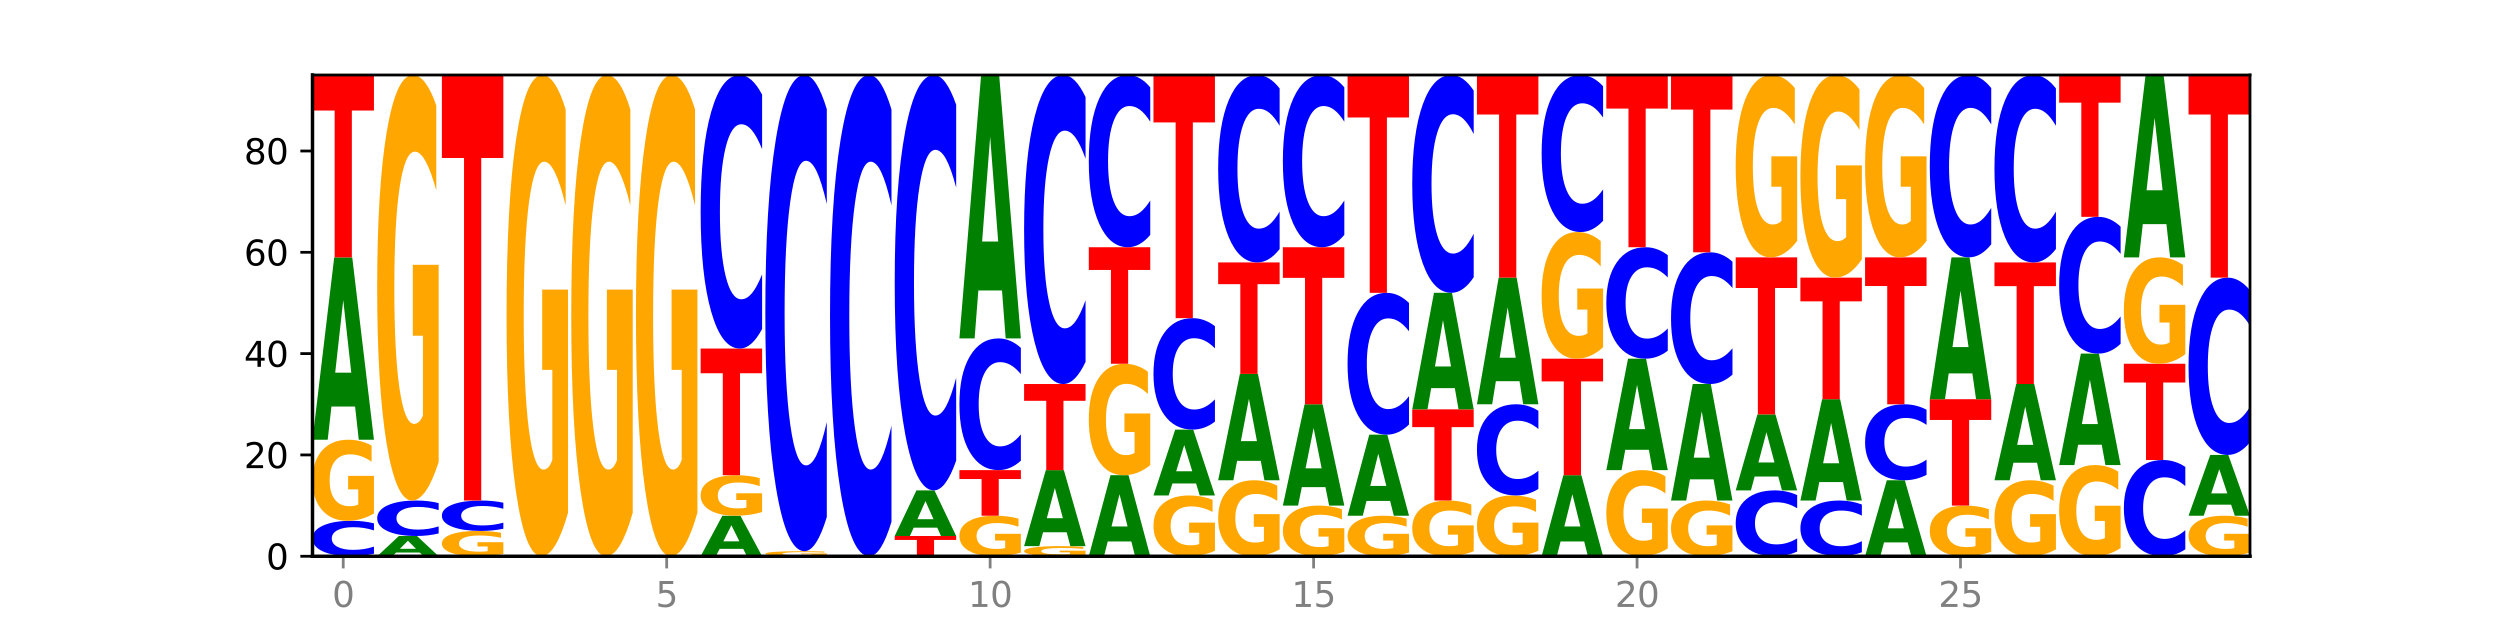 <?xml version="1.0" encoding="utf-8" standalone="no"?>
<!DOCTYPE svg PUBLIC "-//W3C//DTD SVG 1.1//EN"
  "http://www.w3.org/Graphics/SVG/1.1/DTD/svg11.dtd">
<svg xmlns:xlink="http://www.w3.org/1999/xlink" width="720pt" height="180pt" viewBox="0 0 720 180" xmlns="http://www.w3.org/2000/svg" version="1.1">
 <defs>
  <style type="text/css">*{stroke-linejoin: round; stroke-linecap: butt}</style>
 </defs>
 <g id="figure_1">
  <g id="patch_1">
   <path d="M 0 180 
L 720 180 
L 720 0 
L 0 0 
z
" style="fill: #ffffff"/>
  </g>
  <g id="axes_1">
   <g id="patch_2">
    <path d="M 90 160.2 
L 648 160.2 
L 648 21.6 
L 90 21.6 
z
" style="fill: #ffffff"/>
   </g>
   <g id="line2d_1">
    <path d="M 90 160.2 
L 648 160.2 
" clip-path="url(#p669e06a4b8)" style="fill: none; stroke: #000000; stroke-width: 0.5; stroke-linecap: square"/>
   </g>
   <g id="patch_3">
    <path d="M 107.699 159.468 
Q 106.219 159.831 104.618 160.014 
Q 103.017 160.2 101.273 160.2 
Q 96.074 160.2 93.037 158.825 
Q 90 157.449 90 155.097 
Q 90 152.736 93.037 151.363 
Q 96.074 149.987 101.273 149.987 
Q 103.017 149.987 104.618 150.173 
Q 106.219 150.357 107.699 150.719 
L 107.699 152.755 
Q 106.206 152.274 104.756 152.051 
Q 103.307 151.827 101.706 151.827 
Q 98.834 151.827 97.189 152.698 
Q 95.548 153.567 95.548 155.097 
Q 95.548 156.62 97.189 157.491 
Q 98.834 158.36 101.706 158.36 
Q 103.307 158.36 104.756 158.137 
Q 106.206 157.911 107.699 157.43 
L 107.699 159.468 
z
" clip-path="url(#p669e06a4b8)" style="fill: #0000ff"/>
   </g>
   <g id="patch_4">
    <path d="M 107.699 147.875 
Q 105.914 148.931 103.995 149.462 
Q 102.075 149.987 100.028 149.987 
Q 95.403 149.987 92.701 146.843 
Q 90 143.7 90 138.323 
Q 90 132.884 92.749 129.764 
Q 95.502 126.644 100.29 126.644 
Q 102.134 126.644 103.824 127.069 
Q 105.518 127.488 107.017 128.317 
L 107.017 132.971 
Q 105.47 131.905 103.939 131.379 
Q 102.408 130.849 100.869 130.849 
Q 98.021 130.849 96.478 132.787 
Q 94.935 134.721 94.935 138.323 
Q 94.935 141.891 96.422 143.839 
Q 97.91 145.783 100.647 145.783 
Q 101.392 145.783 102.031 145.672 
Q 102.67 145.556 103.177 145.315 
L 103.177 140.946 
L 100.262 140.946 
L 100.262 137.055 
L 107.699 137.055 
L 107.699 147.875 
z
" clip-path="url(#p669e06a4b8)" style="fill: #ffa600"/>
   </g>
   <g id="patch_5">
    <path d="M 102.26 117.076 
L 95.454 117.076 
L 94.379 126.644 
L 90 126.644 
L 96.253 74.122 
L 101.446 74.122 
L 107.699 126.644 
L 103.324 126.644 
L 102.26 117.076 
z
M 96.539 107.328 
L 101.164 107.328 
L 98.855 86.437 
L 96.539 107.328 
z
" clip-path="url(#p669e06a4b8)" style="fill: #008000"/>
   </g>
   <g id="patch_6">
    <path d="M 90 21.6 
L 107.699 21.6 
L 107.699 31.843 
L 101.332 31.843 
L 101.332 74.122 
L 96.38 74.122 
L 96.38 31.843 
L 90 31.843 
L 90 21.6 
z
" clip-path="url(#p669e06a4b8)" style="fill: #ff0000"/>
   </g>
   <g id="patch_7">
    <path d="M 120.892 159.137 
L 114.085 159.137 
L 113.01 160.2 
L 108.631 160.2 
L 114.884 154.364 
L 120.077 154.364 
L 126.331 160.2 
L 121.955 160.2 
L 120.892 159.137 
z
M 115.17 158.054 
L 119.795 158.054 
L 117.486 155.732 
L 115.17 158.054 
z
" clip-path="url(#p669e06a4b8)" style="fill: #008000"/>
   </g>
   <g id="patch_8">
    <path d="M 126.331 153.632 
Q 124.85 153.995 123.249 154.179 
Q 121.648 154.364 119.905 154.364 
Q 114.705 154.364 111.668 152.989 
Q 108.631 151.613 108.631 149.261 
Q 108.631 146.9 111.668 145.527 
Q 114.705 144.152 119.905 144.152 
Q 121.648 144.152 123.249 144.337 
Q 124.85 144.521 126.331 144.884 
L 126.331 146.919 
Q 124.837 146.438 123.387 146.215 
Q 121.938 145.991 120.337 145.991 
Q 117.465 145.991 115.82 146.862 
Q 114.179 147.732 114.179 149.261 
Q 114.179 150.784 115.82 151.655 
Q 117.465 152.525 120.337 152.525 
Q 121.938 152.525 123.387 152.301 
Q 124.837 152.075 126.331 151.594 
L 126.331 153.632 
z
" clip-path="url(#p669e06a4b8)" style="fill: #0000ff"/>
   </g>
   <g id="patch_9">
    <path d="M 126.331 133.063 
Q 124.546 138.608 122.626 141.392 
Q 120.706 144.152 118.659 144.152 
Q 114.034 144.152 111.332 127.646 
Q 108.631 111.14 108.631 82.914 
Q 108.631 54.358 111.38 37.979 
Q 114.133 21.6 118.921 21.6 
Q 120.765 21.6 122.455 23.828 
Q 124.149 26.03 125.648 30.384 
L 125.648 54.814 
Q 124.101 49.219 122.57 46.46 
Q 121.039 43.675 119.5 43.675 
Q 116.652 43.675 115.109 53.852 
Q 113.566 64.003 113.566 82.914 
Q 113.566 101.647 115.053 111.875 
Q 116.541 122.077 119.278 122.077 
Q 120.023 122.077 120.662 121.494 
Q 121.301 120.887 121.808 119.621 
L 121.808 96.685 
L 118.893 96.685 
L 118.893 76.256 
L 126.331 76.256 
L 126.331 133.063 
z
" clip-path="url(#p669e06a4b8)" style="fill: #ffa600"/>
   </g>
   <g id="patch_10">
    <path d="M 144.962 159.54 
Q 143.177 159.87 141.257 160.036 
Q 139.337 160.2 137.29 160.2 
Q 132.665 160.2 129.963 159.218 
Q 127.262 158.235 127.262 156.555 
Q 127.262 154.855 130.011 153.88 
Q 132.764 152.905 137.552 152.905 
Q 139.396 152.905 141.086 153.038 
Q 142.78 153.169 144.279 153.428 
L 144.279 154.882 
Q 142.732 154.549 141.201 154.385 
Q 139.67 154.219 138.131 154.219 
Q 135.283 154.219 133.74 154.825 
Q 132.197 155.429 132.197 156.555 
Q 132.197 157.67 133.684 158.279 
Q 135.172 158.886 137.909 158.886 
Q 138.655 158.886 139.293 158.851 
Q 139.932 158.815 140.44 158.74 
L 140.44 157.375 
L 137.524 157.375 
L 137.524 156.159 
L 144.962 156.159 
L 144.962 159.54 
z
" clip-path="url(#p669e06a4b8)" style="fill: #ffa600"/>
   </g>
   <g id="patch_11">
    <path d="M 144.962 152.278 
Q 143.481 152.589 141.88 152.746 
Q 140.279 152.905 138.536 152.905 
Q 133.336 152.905 130.299 151.726 
Q 127.262 150.547 127.262 148.531 
Q 127.262 146.508 130.299 145.331 
Q 133.336 144.152 138.536 144.152 
Q 140.279 144.152 141.88 144.311 
Q 143.481 144.468 144.962 144.779 
L 144.962 146.524 
Q 143.468 146.112 142.018 145.92 
Q 140.569 145.728 138.968 145.728 
Q 136.096 145.728 134.451 146.475 
Q 132.81 147.22 132.81 148.531 
Q 132.81 149.837 134.451 150.583 
Q 136.096 151.328 138.968 151.328 
Q 140.569 151.328 142.018 151.137 
Q 143.468 150.943 144.962 150.531 
L 144.962 152.278 
z
" clip-path="url(#p669e06a4b8)" style="fill: #0000ff"/>
   </g>
   <g id="patch_12">
    <path d="M 127.262 21.6 
L 144.962 21.6 
L 144.962 45.501 
L 138.594 45.501 
L 138.594 144.152 
L 133.642 144.152 
L 133.642 45.501 
L 127.262 45.501 
L 127.262 21.6 
z
" clip-path="url(#p669e06a4b8)" style="fill: #ff0000"/>
   </g>
   <g id="patch_13">
    <path d="M 163.593 147.66 
Q 161.808 153.93 159.888 157.079 
Q 157.968 160.2 155.921 160.2 
Q 151.296 160.2 148.594 141.533 
Q 145.893 122.866 145.893 90.943 
Q 145.893 58.648 148.642 40.124 
Q 151.395 21.6 156.183 21.6 
Q 158.027 21.6 159.717 24.119 
Q 161.411 26.61 162.91 31.535 
L 162.91 59.163 
Q 161.363 52.836 159.832 49.715 
Q 158.301 46.566 156.762 46.566 
Q 153.914 46.566 152.371 58.075 
Q 150.828 69.556 150.828 90.943 
Q 150.828 112.129 152.315 123.696 
Q 153.803 135.234 156.54 135.234 
Q 157.286 135.234 157.924 134.576 
Q 158.563 133.889 159.071 132.457 
L 159.071 106.518 
L 156.155 106.518 
L 156.155 83.413 
L 163.593 83.413 
L 163.593 147.66 
z
" clip-path="url(#p669e06a4b8)" style="fill: #ffa600"/>
   </g>
   <g id="patch_14">
    <path d="M 182.224 147.66 
Q 180.439 153.93 178.519 157.079 
Q 176.599 160.2 174.552 160.2 
Q 169.927 160.2 167.226 141.533 
Q 164.524 122.866 164.524 90.943 
Q 164.524 58.648 167.273 40.124 
Q 170.026 21.6 174.814 21.6 
Q 176.658 21.6 178.348 24.119 
Q 180.042 26.61 181.541 31.535 
L 181.541 59.163 
Q 179.994 52.836 178.463 49.715 
Q 176.932 46.566 175.393 46.566 
Q 172.545 46.566 171.002 58.075 
Q 169.459 69.556 169.459 90.943 
Q 169.459 112.129 170.946 123.696 
Q 172.434 135.234 175.171 135.234 
Q 175.917 135.234 176.555 134.576 
Q 177.194 133.889 177.702 132.457 
L 177.702 106.518 
L 174.786 106.518 
L 174.786 83.413 
L 182.224 83.413 
L 182.224 147.66 
z
" clip-path="url(#p669e06a4b8)" style="fill: #ffa600"/>
   </g>
   <g id="patch_15">
    <path d="M 200.855 147.66 
Q 199.07 153.93 197.15 157.079 
Q 195.23 160.2 193.183 160.2 
Q 188.558 160.2 185.857 141.533 
Q 183.155 122.866 183.155 90.943 
Q 183.155 58.648 185.904 40.124 
Q 188.657 21.6 193.445 21.6 
Q 195.289 21.6 196.979 24.119 
Q 198.673 26.61 200.172 31.535 
L 200.172 59.163 
Q 198.625 52.836 197.094 49.715 
Q 195.563 46.566 194.024 46.566 
Q 191.176 46.566 189.633 58.075 
Q 188.09 69.556 188.09 90.943 
Q 188.09 112.129 189.577 123.696 
Q 191.065 135.234 193.802 135.234 
Q 194.548 135.234 195.186 134.576 
Q 195.825 133.889 196.333 132.457 
L 196.333 106.518 
L 193.417 106.518 
L 193.417 83.413 
L 200.855 83.413 
L 200.855 147.66 
z
" clip-path="url(#p669e06a4b8)" style="fill: #ffa600"/>
   </g>
   <g id="patch_16">
    <path d="M 214.047 158.074 
L 207.24 158.074 
L 206.165 160.2 
L 201.786 160.2 
L 208.04 148.528 
L 213.233 148.528 
L 219.486 160.2 
L 215.111 160.2 
L 214.047 158.074 
z
M 208.325 155.908 
L 212.95 155.908 
L 210.641 151.265 
L 208.325 155.908 
z
" clip-path="url(#p669e06a4b8)" style="fill: #008000"/>
   </g>
   <g id="patch_17">
    <path d="M 219.486 147.472 
Q 217.701 148 215.781 148.266 
Q 213.861 148.528 211.814 148.528 
Q 207.189 148.528 204.488 146.956 
Q 201.786 145.384 201.786 142.696 
Q 201.786 139.977 204.535 138.417 
Q 207.288 136.857 212.076 136.857 
Q 213.921 136.857 215.61 137.069 
Q 217.304 137.279 218.804 137.693 
L 218.804 140.02 
Q 217.257 139.487 215.725 139.224 
Q 214.194 138.959 212.655 138.959 
Q 209.807 138.959 208.264 139.928 
Q 206.721 140.895 206.721 142.696 
Q 206.721 144.48 208.208 145.454 
Q 209.696 146.426 212.433 146.426 
Q 213.179 146.426 213.817 146.371 
Q 214.456 146.313 214.964 146.192 
L 214.964 144.008 
L 212.048 144.008 
L 212.048 142.062 
L 219.486 142.062 
L 219.486 147.472 
z
" clip-path="url(#p669e06a4b8)" style="fill: #ffa600"/>
   </g>
   <g id="patch_18">
    <path d="M 201.786 100.383 
L 219.486 100.383 
L 219.486 107.497 
L 213.118 107.497 
L 213.118 136.857 
L 208.166 136.857 
L 208.166 107.497 
L 201.786 107.497 
L 201.786 100.383 
z
" clip-path="url(#p669e06a4b8)" style="fill: #ff0000"/>
   </g>
   <g id="patch_19">
    <path d="M 219.486 94.736 
Q 218.005 97.535 216.404 98.951 
Q 214.803 100.383 213.06 100.383 
Q 207.86 100.383 204.823 89.772 
Q 201.786 79.162 201.786 61.016 
Q 201.786 42.805 204.823 32.211 
Q 207.86 21.6 213.06 21.6 
Q 214.803 21.6 216.404 23.032 
Q 218.005 24.448 219.486 27.247 
L 219.486 42.952 
Q 217.992 39.241 216.543 37.516 
Q 215.093 35.791 213.492 35.791 
Q 210.62 35.791 208.975 42.512 
Q 207.334 49.217 207.334 61.016 
Q 207.334 72.766 208.975 79.487 
Q 210.62 86.192 213.492 86.192 
Q 215.093 86.192 216.543 84.467 
Q 217.992 82.726 219.486 79.015 
L 219.486 94.736 
z
" clip-path="url(#p669e06a4b8)" style="fill: #0000ff"/>
   </g>
   <g id="patch_20">
    <path d="M 238.117 160.068 
Q 236.332 160.134 234.412 160.167 
Q 232.492 160.2 230.445 160.2 
Q 225.82 160.2 223.119 160.004 
Q 220.417 159.807 220.417 159.471 
Q 220.417 159.131 223.166 158.936 
Q 225.919 158.741 230.707 158.741 
Q 232.552 158.741 234.241 158.768 
Q 235.935 158.794 237.435 158.846 
L 237.435 159.136 
Q 235.888 159.07 234.356 159.037 
Q 232.825 159.004 231.286 159.004 
Q 228.438 159.004 226.895 159.125 
Q 225.352 159.246 225.352 159.471 
Q 225.352 159.694 226.839 159.816 
Q 228.327 159.937 231.064 159.937 
Q 231.81 159.937 232.448 159.93 
Q 233.087 159.923 233.595 159.908 
L 233.595 159.635 
L 230.679 159.635 
L 230.679 159.392 
L 238.117 159.392 
L 238.117 160.068 
z
" clip-path="url(#p669e06a4b8)" style="fill: #ffa600"/>
   </g>
   <g id="patch_21">
    <path d="M 238.117 148.911 
Q 236.636 153.783 235.035 156.248 
Q 233.434 158.741 231.691 158.741 
Q 226.491 158.741 223.454 140.27 
Q 220.417 121.8 220.417 90.213 
Q 220.417 58.513 223.454 40.071 
Q 226.491 21.6 231.691 21.6 
Q 233.434 21.6 235.035 24.093 
Q 236.636 26.558 238.117 31.43 
L 238.117 58.768 
Q 236.623 52.309 235.174 49.306 
Q 233.724 46.303 232.123 46.303 
Q 229.252 46.303 227.606 58.003 
Q 225.965 69.674 225.965 90.213 
Q 225.965 110.667 227.606 122.367 
Q 229.252 134.038 232.123 134.038 
Q 233.724 134.038 235.174 131.035 
Q 236.623 128.004 238.117 121.545 
L 238.117 148.911 
z
" clip-path="url(#p669e06a4b8)" style="fill: #0000ff"/>
   </g>
   <g id="patch_22">
    <path d="M 256.748 150.265 
Q 255.267 155.19 253.666 157.681 
Q 252.066 160.2 250.322 160.2 
Q 245.122 160.2 242.085 141.533 
Q 239.048 122.866 239.048 90.943 
Q 239.048 58.905 242.085 40.267 
Q 245.122 21.6 250.322 21.6 
Q 252.066 21.6 253.666 24.119 
Q 255.267 26.61 256.748 31.535 
L 256.748 59.163 
Q 255.254 52.635 253.805 49.601 
Q 252.355 46.566 250.754 46.566 
Q 247.883 46.566 246.237 58.39 
Q 244.596 70.186 244.596 90.943 
Q 244.596 111.614 246.237 123.439 
Q 247.883 135.234 250.754 135.234 
Q 252.355 135.234 253.805 132.199 
Q 255.254 129.136 256.748 122.608 
L 256.748 150.265 
z
" clip-path="url(#p669e06a4b8)" style="fill: #0000ff"/>
   </g>
   <g id="patch_23">
    <path d="M 257.679 154.364 
L 275.379 154.364 
L 275.379 155.502 
L 269.011 155.502 
L 269.011 160.2 
L 264.06 160.2 
L 264.06 155.502 
L 257.679 155.502 
L 257.679 154.364 
z
" clip-path="url(#p669e06a4b8)" style="fill: #ff0000"/>
   </g>
   <g id="patch_24">
    <path d="M 269.94 151.972 
L 263.133 151.972 
L 262.058 154.364 
L 257.679 154.364 
L 263.933 141.234 
L 269.126 141.234 
L 275.379 154.364 
L 271.004 154.364 
L 269.94 151.972 
z
M 264.219 149.535 
L 268.843 149.535 
L 266.535 144.312 
L 264.219 149.535 
z
" clip-path="url(#p669e06a4b8)" style="fill: #008000"/>
   </g>
   <g id="patch_25">
    <path d="M 275.379 132.658 
Q 273.898 136.909 272.297 139.059 
Q 270.697 141.234 268.953 141.234 
Q 263.753 141.234 260.716 125.121 
Q 257.679 109.008 257.679 81.454 
Q 257.679 53.801 260.716 37.713 
Q 263.753 21.6 268.953 21.6 
Q 270.697 21.6 272.297 23.775 
Q 273.898 25.925 275.379 30.175 
L 275.379 54.023 
Q 273.885 48.388 272.436 45.769 
Q 270.986 43.149 269.385 43.149 
Q 266.514 43.149 264.868 53.356 
Q 263.227 63.537 263.227 81.454 
Q 263.227 99.296 264.868 109.503 
Q 266.514 119.684 269.385 119.684 
Q 270.986 119.684 272.436 117.065 
Q 273.885 114.421 275.379 108.786 
L 275.379 132.658 
z
" clip-path="url(#p669e06a4b8)" style="fill: #0000ff"/>
   </g>
   <g id="patch_26">
    <path d="M 294.01 159.144 
Q 292.225 159.672 290.305 159.937 
Q 288.385 160.2 286.338 160.2 
Q 281.713 160.2 279.012 158.628 
Q 276.311 157.056 276.311 154.368 
Q 276.311 151.648 279.059 150.088 
Q 281.812 148.528 286.6 148.528 
Q 288.445 148.528 290.135 148.741 
Q 291.828 148.95 293.328 149.365 
L 293.328 151.692 
Q 291.781 151.159 290.25 150.896 
Q 288.718 150.631 287.179 150.631 
Q 284.331 150.631 282.788 151.6 
Q 281.245 152.567 281.245 154.368 
Q 281.245 156.152 282.733 157.126 
Q 284.22 158.098 286.957 158.098 
Q 287.703 158.098 288.342 158.042 
Q 288.98 157.984 289.488 157.864 
L 289.488 155.679 
L 286.572 155.679 
L 286.572 153.734 
L 294.01 153.734 
L 294.01 159.144 
z
" clip-path="url(#p669e06a4b8)" style="fill: #ffa600"/>
   </g>
   <g id="patch_27">
    <path d="M 276.311 135.398 
L 294.01 135.398 
L 294.01 137.959 
L 287.642 137.959 
L 287.642 148.528 
L 282.691 148.528 
L 282.691 137.959 
L 276.311 137.959 
L 276.311 135.398 
z
" clip-path="url(#p669e06a4b8)" style="fill: #ff0000"/>
   </g>
   <g id="patch_28">
    <path d="M 294.01 132.679 
Q 292.529 134.027 290.929 134.708 
Q 289.328 135.398 287.584 135.398 
Q 282.384 135.398 279.347 130.289 
Q 276.311 125.18 276.311 116.443 
Q 276.311 107.675 279.347 102.574 
Q 282.384 97.465 287.584 97.465 
Q 289.328 97.465 290.929 98.155 
Q 292.529 98.837 294.01 100.184 
L 294.01 107.746 
Q 292.516 105.959 291.067 105.129 
Q 289.617 104.298 288.017 104.298 
Q 285.145 104.298 283.499 107.534 
Q 281.858 110.762 281.858 116.443 
Q 281.858 122.101 283.499 125.337 
Q 285.145 128.565 288.017 128.565 
Q 289.617 128.565 291.067 127.735 
Q 292.516 126.896 294.01 125.11 
L 294.01 132.679 
z
" clip-path="url(#p669e06a4b8)" style="fill: #0000ff"/>
   </g>
   <g id="patch_29">
    <path d="M 288.571 83.645 
L 281.764 83.645 
L 280.689 97.465 
L 276.311 97.465 
L 282.564 21.6 
L 287.757 21.6 
L 294.01 97.465 
L 289.635 97.465 
L 288.571 83.645 
z
M 282.85 69.565 
L 287.474 69.565 
L 285.166 39.388 
L 282.85 69.565 
z
" clip-path="url(#p669e06a4b8)" style="fill: #008000"/>
   </g>
   <g id="patch_30">
    <path d="M 312.641 159.936 
Q 310.856 160.068 308.936 160.134 
Q 307.016 160.2 304.969 160.2 
Q 300.344 160.2 297.643 159.807 
Q 294.942 159.414 294.942 158.742 
Q 294.942 158.062 297.691 157.672 
Q 300.443 157.282 305.231 157.282 
Q 307.076 157.282 308.766 157.335 
Q 310.459 157.388 311.959 157.491 
L 311.959 158.073 
Q 310.412 157.94 308.881 157.874 
Q 307.349 157.808 305.81 157.808 
Q 302.962 157.808 301.419 158.05 
Q 299.876 158.292 299.876 158.742 
Q 299.876 159.188 301.364 159.431 
Q 302.851 159.674 305.588 159.674 
Q 306.334 159.674 306.973 159.661 
Q 307.611 159.646 308.119 159.616 
L 308.119 159.07 
L 305.203 159.07 
L 305.203 158.583 
L 312.641 158.583 
L 312.641 159.936 
z
" clip-path="url(#p669e06a4b8)" style="fill: #ffa600"/>
   </g>
   <g id="patch_31">
    <path d="M 307.202 153.295 
L 300.395 153.295 
L 299.32 157.282 
L 294.942 157.282 
L 301.195 135.398 
L 306.388 135.398 
L 312.641 157.282 
L 308.266 157.282 
L 307.202 153.295 
z
M 301.481 149.234 
L 306.106 149.234 
L 303.797 140.529 
L 301.481 149.234 
z
" clip-path="url(#p669e06a4b8)" style="fill: #008000"/>
   </g>
   <g id="patch_32">
    <path d="M 294.942 110.596 
L 312.641 110.596 
L 312.641 115.433 
L 306.273 115.433 
L 306.273 135.398 
L 301.322 135.398 
L 301.322 115.433 
L 294.942 115.433 
L 294.942 110.596 
z
" clip-path="url(#p669e06a4b8)" style="fill: #ff0000"/>
   </g>
   <g id="patch_33">
    <path d="M 312.641 104.217 
Q 311.161 107.379 309.56 108.978 
Q 307.959 110.596 306.215 110.596 
Q 301.015 110.596 297.978 98.61 
Q 294.942 86.623 294.942 66.125 
Q 294.942 45.554 297.978 33.586 
Q 301.015 21.6 306.215 21.6 
Q 307.959 21.6 309.56 23.218 
Q 311.161 24.817 312.641 27.979 
L 312.641 45.719 
Q 311.147 41.528 309.698 39.579 
Q 308.249 37.631 306.648 37.631 
Q 303.776 37.631 302.13 45.223 
Q 300.489 52.797 300.489 66.125 
Q 300.489 79.399 302.13 86.991 
Q 303.776 94.565 306.648 94.565 
Q 308.249 94.565 309.698 92.616 
Q 311.147 90.649 312.641 86.458 
L 312.641 104.217 
z
" clip-path="url(#p669e06a4b8)" style="fill: #0000ff"/>
   </g>
   <g id="patch_34">
    <path d="M 325.833 155.948 
L 319.026 155.948 
L 317.951 160.2 
L 313.573 160.2 
L 319.826 136.857 
L 325.019 136.857 
L 331.272 160.2 
L 326.897 160.2 
L 325.833 155.948 
z
M 320.112 151.615 
L 324.737 151.615 
L 322.428 142.33 
L 320.112 151.615 
z
" clip-path="url(#p669e06a4b8)" style="fill: #008000"/>
   </g>
   <g id="patch_35">
    <path d="M 331.272 133.953 
Q 329.487 135.405 327.567 136.134 
Q 325.647 136.857 323.6 136.857 
Q 318.975 136.857 316.274 132.534 
Q 313.573 128.211 313.573 120.818 
Q 313.573 113.339 316.322 109.05 
Q 319.074 104.76 323.862 104.76 
Q 325.707 104.76 327.397 105.343 
Q 329.09 105.92 330.59 107.061 
L 330.59 113.459 
Q 329.043 111.994 327.512 111.271 
Q 325.981 110.542 324.441 110.542 
Q 321.593 110.542 320.05 113.207 
Q 318.507 115.866 318.507 120.818 
Q 318.507 125.725 319.995 128.403 
Q 321.482 131.075 324.219 131.075 
Q 324.965 131.075 325.604 130.923 
Q 326.242 130.764 326.75 130.432 
L 326.75 124.425 
L 323.835 124.425 
L 323.835 119.075 
L 331.272 119.075 
L 331.272 133.953 
z
" clip-path="url(#p669e06a4b8)" style="fill: #ffa600"/>
   </g>
   <g id="patch_36">
    <path d="M 313.573 71.204 
L 331.272 71.204 
L 331.272 77.749 
L 324.904 77.749 
L 324.904 104.76 
L 319.953 104.76 
L 319.953 77.749 
L 313.573 77.749 
L 313.573 71.204 
z
" clip-path="url(#p669e06a4b8)" style="fill: #ff0000"/>
   </g>
   <g id="patch_37">
    <path d="M 331.272 67.649 
Q 329.792 69.411 328.191 70.303 
Q 326.59 71.204 324.846 71.204 
Q 319.646 71.204 316.609 64.523 
Q 313.573 57.843 313.573 46.417 
Q 313.573 34.951 316.609 28.281 
Q 319.646 21.6 324.846 21.6 
Q 326.59 21.6 328.191 22.502 
Q 329.792 23.393 331.272 25.156 
L 331.272 35.044 
Q 329.778 32.707 328.329 31.621 
Q 326.88 30.535 325.279 30.535 
Q 322.407 30.535 320.761 34.767 
Q 319.12 38.989 319.12 46.417 
Q 319.12 53.816 320.761 58.047 
Q 322.407 62.269 325.279 62.269 
Q 326.88 62.269 328.329 61.183 
Q 329.778 60.087 331.272 57.75 
L 331.272 67.649 
z
" clip-path="url(#p669e06a4b8)" style="fill: #0000ff"/>
   </g>
   <g id="patch_38">
    <path d="M 349.903 158.616 
Q 348.118 159.408 346.198 159.806 
Q 344.278 160.2 342.232 160.2 
Q 337.606 160.2 334.905 157.842 
Q 332.204 155.484 332.204 151.452 
Q 332.204 147.372 334.953 145.032 
Q 337.706 142.693 342.493 142.693 
Q 344.338 142.693 346.028 143.011 
Q 347.721 143.326 349.221 143.948 
L 349.221 147.437 
Q 347.674 146.638 346.143 146.244 
Q 344.612 145.846 343.072 145.846 
Q 340.224 145.846 338.681 147.3 
Q 337.138 148.75 337.138 151.452 
Q 337.138 154.128 338.626 155.589 
Q 340.113 157.046 342.85 157.046 
Q 343.596 157.046 344.235 156.963 
Q 344.873 156.876 345.381 156.696 
L 345.381 153.419 
L 342.466 153.419 
L 342.466 150.501 
L 349.903 150.501 
L 349.903 158.616 
z
" clip-path="url(#p669e06a4b8)" style="fill: #ffa600"/>
   </g>
   <g id="patch_39">
    <path d="M 344.464 139.238 
L 337.657 139.238 
L 336.582 142.693 
L 332.204 142.693 
L 338.457 123.726 
L 343.65 123.726 
L 349.903 142.693 
L 345.528 142.693 
L 344.464 139.238 
z
M 338.743 135.717 
L 343.368 135.717 
L 341.059 128.173 
L 338.743 135.717 
z
" clip-path="url(#p669e06a4b8)" style="fill: #008000"/>
   </g>
   <g id="patch_40">
    <path d="M 349.903 121.426 
Q 348.423 122.566 346.822 123.143 
Q 345.221 123.726 343.477 123.726 
Q 338.277 123.726 335.241 119.403 
Q 332.204 115.081 332.204 107.688 
Q 332.204 100.269 335.241 95.952 
Q 338.277 91.629 343.477 91.629 
Q 345.221 91.629 346.822 92.213 
Q 348.423 92.79 349.903 93.93 
L 349.903 100.328 
Q 348.409 98.817 346.96 98.114 
Q 345.511 97.411 343.91 97.411 
Q 341.038 97.411 339.392 100.149 
Q 337.751 102.881 337.751 107.688 
Q 337.751 112.475 339.392 115.213 
Q 341.038 117.945 343.91 117.945 
Q 345.511 117.945 346.96 117.242 
Q 348.409 116.533 349.903 115.021 
L 349.903 121.426 
z
" clip-path="url(#p669e06a4b8)" style="fill: #0000ff"/>
   </g>
   <g id="patch_41">
    <path d="M 332.204 21.6 
L 349.903 21.6 
L 349.903 35.258 
L 343.535 35.258 
L 343.535 91.629 
L 338.584 91.629 
L 338.584 35.258 
L 332.204 35.258 
L 332.204 21.6 
z
" clip-path="url(#p669e06a4b8)" style="fill: #ff0000"/>
   </g>
   <g id="patch_42">
    <path d="M 368.534 158.22 
Q 366.749 159.21 364.829 159.707 
Q 362.909 160.2 360.863 160.2 
Q 356.237 160.2 353.536 157.253 
Q 350.835 154.305 350.835 149.265 
Q 350.835 144.165 353.584 141.241 
Q 356.337 138.316 361.124 138.316 
Q 362.969 138.316 364.659 138.714 
Q 366.353 139.107 367.852 139.884 
L 367.852 144.247 
Q 366.305 143.248 364.774 142.755 
Q 363.243 142.258 361.704 142.258 
Q 358.855 142.258 357.312 144.075 
Q 355.769 145.888 355.769 149.265 
Q 355.769 152.61 357.257 154.436 
Q 358.744 156.258 361.481 156.258 
Q 362.227 156.258 362.866 156.154 
Q 363.504 156.046 364.012 155.82 
L 364.012 151.724 
L 361.097 151.724 
L 361.097 148.076 
L 368.534 148.076 
L 368.534 158.22 
z
" clip-path="url(#p669e06a4b8)" style="fill: #ffa600"/>
   </g>
   <g id="patch_43">
    <path d="M 363.095 132.735 
L 356.288 132.735 
L 355.213 138.316 
L 350.835 138.316 
L 357.088 107.678 
L 362.281 107.678 
L 368.534 138.316 
L 364.159 138.316 
L 363.095 132.735 
z
M 357.374 127.048 
L 361.999 127.048 
L 359.69 114.861 
L 357.374 127.048 
z
" clip-path="url(#p669e06a4b8)" style="fill: #008000"/>
   </g>
   <g id="patch_44">
    <path d="M 350.835 75.581 
L 368.534 75.581 
L 368.534 81.841 
L 362.167 81.841 
L 362.167 107.678 
L 357.215 107.678 
L 357.215 81.841 
L 350.835 81.841 
L 350.835 75.581 
z
" clip-path="url(#p669e06a4b8)" style="fill: #ff0000"/>
   </g>
   <g id="patch_45">
    <path d="M 368.534 71.712 
Q 367.054 73.63 365.453 74.6 
Q 363.852 75.581 362.108 75.581 
Q 356.908 75.581 353.872 68.311 
Q 350.835 61.04 350.835 48.607 
Q 350.835 36.13 353.872 28.87 
Q 356.908 21.6 362.108 21.6 
Q 363.852 21.6 365.453 22.581 
Q 367.054 23.551 368.534 25.469 
L 368.534 36.23 
Q 367.04 33.687 365.591 32.505 
Q 364.142 31.324 362.541 31.324 
Q 359.669 31.324 358.023 35.929 
Q 356.382 40.523 356.382 48.607 
Q 356.382 56.658 358.023 61.263 
Q 359.669 65.858 362.541 65.858 
Q 364.142 65.858 365.591 64.676 
Q 367.04 63.482 368.534 60.94 
L 368.534 71.712 
z
" clip-path="url(#p669e06a4b8)" style="fill: #0000ff"/>
   </g>
   <g id="patch_46">
    <path d="M 387.165 158.88 
Q 385.38 159.54 383.46 159.872 
Q 381.54 160.2 379.494 160.2 
Q 374.868 160.2 372.167 158.235 
Q 369.466 156.27 369.466 152.91 
Q 369.466 149.51 372.215 147.56 
Q 374.968 145.611 379.755 145.611 
Q 381.6 145.611 383.29 145.876 
Q 384.984 146.138 386.483 146.656 
L 386.483 149.565 
Q 384.936 148.899 383.405 148.57 
Q 381.874 148.238 380.335 148.238 
Q 377.486 148.238 375.943 149.45 
Q 374.4 150.659 374.4 152.91 
Q 374.4 155.14 375.888 156.357 
Q 377.375 157.572 380.112 157.572 
Q 380.858 157.572 381.497 157.503 
Q 382.135 157.43 382.643 157.28 
L 382.643 154.549 
L 379.728 154.549 
L 379.728 152.117 
L 387.165 152.117 
L 387.165 158.88 
z
" clip-path="url(#p669e06a4b8)" style="fill: #ffa600"/>
   </g>
   <g id="patch_47">
    <path d="M 381.726 140.295 
L 374.919 140.295 
L 373.845 145.611 
L 369.466 145.611 
L 375.719 116.432 
L 380.912 116.432 
L 387.165 145.611 
L 382.79 145.611 
L 381.726 140.295 
z
M 376.005 134.879 
L 380.63 134.879 
L 378.321 123.273 
L 376.005 134.879 
z
" clip-path="url(#p669e06a4b8)" style="fill: #008000"/>
   </g>
   <g id="patch_48">
    <path d="M 369.466 71.204 
L 387.165 71.204 
L 387.165 80.025 
L 380.798 80.025 
L 380.798 116.432 
L 375.846 116.432 
L 375.846 80.025 
L 369.466 80.025 
L 369.466 71.204 
z
" clip-path="url(#p669e06a4b8)" style="fill: #ff0000"/>
   </g>
   <g id="patch_49">
    <path d="M 387.165 67.649 
Q 385.685 69.411 384.084 70.303 
Q 382.483 71.204 380.739 71.204 
Q 375.54 71.204 372.503 64.523 
Q 369.466 57.843 369.466 46.417 
Q 369.466 34.951 372.503 28.281 
Q 375.54 21.6 380.739 21.6 
Q 382.483 21.6 384.084 22.502 
Q 385.685 23.393 387.165 25.156 
L 387.165 35.044 
Q 385.671 32.707 384.222 31.621 
Q 382.773 30.535 381.172 30.535 
Q 378.3 30.535 376.654 34.767 
Q 375.013 38.989 375.013 46.417 
Q 375.013 53.816 376.654 58.047 
Q 378.3 62.269 381.172 62.269 
Q 382.773 62.269 384.222 61.183 
Q 385.671 60.087 387.165 57.75 
L 387.165 67.649 
z
" clip-path="url(#p669e06a4b8)" style="fill: #0000ff"/>
   </g>
   <g id="patch_50">
    <path d="M 405.796 159.144 
Q 404.011 159.672 402.091 159.937 
Q 400.172 160.2 398.125 160.2 
Q 393.499 160.2 390.798 158.628 
Q 388.097 157.056 388.097 154.368 
Q 388.097 151.648 390.846 150.088 
Q 393.599 148.528 398.386 148.528 
Q 400.231 148.528 401.921 148.741 
Q 403.615 148.95 405.114 149.365 
L 405.114 151.692 
Q 403.567 151.159 402.036 150.896 
Q 400.505 150.631 398.966 150.631 
Q 396.118 150.631 394.574 151.6 
Q 393.031 152.567 393.031 154.368 
Q 393.031 156.152 394.519 157.126 
Q 396.006 158.098 398.744 158.098 
Q 399.489 158.098 400.128 158.042 
Q 400.767 157.984 401.274 157.864 
L 401.274 155.679 
L 398.359 155.679 
L 398.359 153.734 
L 405.796 153.734 
L 405.796 159.144 
z
" clip-path="url(#p669e06a4b8)" style="fill: #ffa600"/>
   </g>
   <g id="patch_51">
    <path d="M 400.357 144.276 
L 393.55 144.276 
L 392.476 148.528 
L 388.097 148.528 
L 394.35 125.185 
L 399.543 125.185 
L 405.796 148.528 
L 401.421 148.528 
L 400.357 144.276 
z
M 394.636 139.944 
L 399.261 139.944 
L 396.952 130.658 
L 394.636 139.944 
z
" clip-path="url(#p669e06a4b8)" style="fill: #008000"/>
   </g>
   <g id="patch_52">
    <path d="M 405.796 122.257 
Q 404.316 123.709 402.715 124.443 
Q 401.114 125.185 399.37 125.185 
Q 394.171 125.185 391.134 119.683 
Q 388.097 114.182 388.097 104.773 
Q 388.097 95.33 391.134 89.837 
Q 394.171 84.335 399.37 84.335 
Q 401.114 84.335 402.715 85.077 
Q 404.316 85.811 405.796 87.263 
L 405.796 95.406 
Q 404.302 93.482 402.853 92.588 
Q 401.404 91.693 399.803 91.693 
Q 396.931 91.693 395.285 95.178 
Q 393.644 98.655 393.644 104.773 
Q 393.644 110.865 395.285 114.35 
Q 396.931 117.827 399.803 117.827 
Q 401.404 117.827 402.853 116.932 
Q 404.302 116.03 405.796 114.106 
L 405.796 122.257 
z
" clip-path="url(#p669e06a4b8)" style="fill: #0000ff"/>
   </g>
   <g id="patch_53">
    <path d="M 388.097 21.6 
L 405.796 21.6 
L 405.796 33.835 
L 399.429 33.835 
L 399.429 84.335 
L 394.477 84.335 
L 394.477 33.835 
L 388.097 33.835 
L 388.097 21.6 
z
" clip-path="url(#p669e06a4b8)" style="fill: #ff0000"/>
   </g>
   <g id="patch_54">
    <path d="M 424.427 158.748 
Q 422.642 159.474 420.722 159.839 
Q 418.803 160.2 416.756 160.2 
Q 412.131 160.2 409.429 158.039 
Q 406.728 155.877 406.728 152.181 
Q 406.728 148.441 409.477 146.296 
Q 412.23 144.152 417.018 144.152 
Q 418.862 144.152 420.552 144.443 
Q 422.246 144.732 423.745 145.302 
L 423.745 148.501 
Q 422.198 147.768 420.667 147.407 
Q 419.136 147.042 417.597 147.042 
Q 414.749 147.042 413.206 148.375 
Q 411.662 149.704 411.662 152.181 
Q 411.662 154.634 413.15 155.973 
Q 414.638 157.309 417.375 157.309 
Q 418.12 157.309 418.759 157.233 
Q 419.398 157.153 419.905 156.988 
L 419.905 153.984 
L 416.99 153.984 
L 416.99 151.309 
L 424.427 151.309 
L 424.427 158.748 
z
" clip-path="url(#p669e06a4b8)" style="fill: #ffa600"/>
   </g>
   <g id="patch_55">
    <path d="M 406.728 117.891 
L 424.427 117.891 
L 424.427 123.012 
L 418.06 123.012 
L 418.06 144.152 
L 413.108 144.152 
L 413.108 123.012 
L 406.728 123.012 
L 406.728 117.891 
z
" clip-path="url(#p669e06a4b8)" style="fill: #ff0000"/>
   </g>
   <g id="patch_56">
    <path d="M 418.988 111.778 
L 412.181 111.778 
L 411.107 117.891 
L 406.728 117.891 
L 412.981 84.335 
L 418.174 84.335 
L 424.427 117.891 
L 420.052 117.891 
L 418.988 111.778 
z
M 413.267 105.55 
L 417.892 105.55 
L 415.583 92.202 
L 413.267 105.55 
z
" clip-path="url(#p669e06a4b8)" style="fill: #008000"/>
   </g>
   <g id="patch_57">
    <path d="M 424.427 79.838 
Q 422.947 82.067 421.346 83.194 
Q 419.745 84.335 418.001 84.335 
Q 412.802 84.335 409.765 75.885 
Q 406.728 67.436 406.728 52.987 
Q 406.728 38.486 409.765 30.049 
Q 412.802 21.6 418.001 21.6 
Q 419.745 21.6 421.346 22.74 
Q 422.947 23.868 424.427 26.097 
L 424.427 38.602 
Q 422.933 35.648 421.484 34.274 
Q 420.035 32.9 418.434 32.9 
Q 415.562 32.9 413.916 38.252 
Q 412.275 43.591 412.275 52.987 
Q 412.275 62.343 413.916 67.695 
Q 415.562 73.034 418.434 73.034 
Q 420.035 73.034 421.484 71.661 
Q 422.933 70.274 424.427 67.32 
L 424.427 79.838 
z
" clip-path="url(#p669e06a4b8)" style="fill: #0000ff"/>
   </g>
   <g id="patch_58">
    <path d="M 443.058 158.616 
Q 441.273 159.408 439.354 159.806 
Q 437.434 160.2 435.387 160.2 
Q 430.762 160.2 428.06 157.842 
Q 425.359 155.484 425.359 151.452 
Q 425.359 147.372 428.108 145.032 
Q 430.861 142.693 435.649 142.693 
Q 437.493 142.693 439.183 143.011 
Q 440.877 143.326 442.376 143.948 
L 442.376 147.437 
Q 440.829 146.638 439.298 146.244 
Q 437.767 145.846 436.228 145.846 
Q 433.38 145.846 431.837 147.3 
Q 430.294 148.75 430.294 151.452 
Q 430.294 154.128 431.781 155.589 
Q 433.269 157.046 436.006 157.046 
Q 436.751 157.046 437.39 156.963 
Q 438.029 156.876 438.536 156.696 
L 438.536 153.419 
L 435.621 153.419 
L 435.621 150.501 
L 443.058 150.501 
L 443.058 158.616 
z
" clip-path="url(#p669e06a4b8)" style="fill: #ffa600"/>
   </g>
   <g id="patch_59">
    <path d="M 443.058 140.81 
Q 441.578 141.743 439.977 142.215 
Q 438.376 142.693 436.632 142.693 
Q 431.433 142.693 428.396 139.156 
Q 425.359 135.619 425.359 129.57 
Q 425.359 123.5 428.396 119.968 
Q 431.433 116.432 436.632 116.432 
Q 438.376 116.432 439.977 116.909 
Q 441.578 117.381 443.058 118.314 
L 443.058 123.549 
Q 441.565 122.312 440.115 121.737 
Q 438.666 121.162 437.065 121.162 
Q 434.193 121.162 432.548 123.402 
Q 430.906 125.637 430.906 129.57 
Q 430.906 133.487 432.548 135.727 
Q 434.193 137.962 437.065 137.962 
Q 438.666 137.962 440.115 137.387 
Q 441.565 136.807 443.058 135.57 
L 443.058 140.81 
z
" clip-path="url(#p669e06a4b8)" style="fill: #0000ff"/>
   </g>
   <g id="patch_60">
    <path d="M 437.619 109.787 
L 430.812 109.787 
L 429.738 116.432 
L 425.359 116.432 
L 431.612 79.958 
L 436.805 79.958 
L 443.058 116.432 
L 438.683 116.432 
L 437.619 109.787 
z
M 431.898 103.018 
L 436.523 103.018 
L 434.214 88.51 
L 431.898 103.018 
z
" clip-path="url(#p669e06a4b8)" style="fill: #008000"/>
   </g>
   <g id="patch_61">
    <path d="M 425.359 21.6 
L 443.058 21.6 
L 443.058 32.981 
L 436.691 32.981 
L 436.691 79.958 
L 431.739 79.958 
L 431.739 32.981 
L 425.359 32.981 
L 425.359 21.6 
z
" clip-path="url(#p669e06a4b8)" style="fill: #ff0000"/>
   </g>
   <g id="patch_62">
    <path d="M 456.25 155.948 
L 449.443 155.948 
L 448.369 160.2 
L 443.99 160.2 
L 450.243 136.857 
L 455.436 136.857 
L 461.689 160.2 
L 457.314 160.2 
L 456.25 155.948 
z
M 450.529 151.615 
L 455.154 151.615 
L 452.845 142.33 
L 450.529 151.615 
z
" clip-path="url(#p669e06a4b8)" style="fill: #008000"/>
   </g>
   <g id="patch_63">
    <path d="M 443.99 103.301 
L 461.689 103.301 
L 461.689 109.845 
L 455.322 109.845 
L 455.322 136.857 
L 450.37 136.857 
L 450.37 109.845 
L 443.99 109.845 
L 443.99 103.301 
z
" clip-path="url(#p669e06a4b8)" style="fill: #ff0000"/>
   </g>
   <g id="patch_64">
    <path d="M 461.689 100.001 
Q 459.904 101.651 457.985 102.48 
Q 456.065 103.301 454.018 103.301 
Q 449.393 103.301 446.691 98.389 
Q 443.99 93.476 443.99 85.076 
Q 443.99 76.577 446.739 71.702 
Q 449.492 66.827 454.28 66.827 
Q 456.124 66.827 457.814 67.49 
Q 459.508 68.146 461.007 69.442 
L 461.007 76.712 
Q 459.46 75.047 457.929 74.226 
Q 456.398 73.397 454.859 73.397 
Q 452.011 73.397 450.468 76.426 
Q 448.925 79.447 448.925 85.076 
Q 448.925 90.651 450.412 93.695 
Q 451.9 96.731 454.637 96.731 
Q 455.382 96.731 456.021 96.558 
Q 456.66 96.377 457.167 96 
L 457.167 89.174 
L 454.252 89.174 
L 454.252 83.094 
L 461.689 83.094 
L 461.689 100.001 
z
" clip-path="url(#p669e06a4b8)" style="fill: #ffa600"/>
   </g>
   <g id="patch_65">
    <path d="M 461.689 63.585 
Q 460.209 65.192 458.608 66.005 
Q 457.007 66.827 455.263 66.827 
Q 450.064 66.827 447.027 60.736 
Q 443.99 54.645 443.99 44.228 
Q 443.99 33.773 447.027 27.691 
Q 450.064 21.6 455.263 21.6 
Q 457.007 21.6 458.608 22.422 
Q 460.209 23.235 461.689 24.842 
L 461.689 33.857 
Q 460.196 31.727 458.746 30.737 
Q 457.297 29.747 455.696 29.747 
Q 452.824 29.747 451.179 33.605 
Q 449.538 37.454 449.538 44.228 
Q 449.538 50.973 451.179 54.832 
Q 452.824 58.681 455.696 58.681 
Q 457.297 58.681 458.746 57.69 
Q 460.196 56.691 461.689 54.561 
L 461.689 63.585 
z
" clip-path="url(#p669e06a4b8)" style="fill: #0000ff"/>
   </g>
   <g id="patch_66">
    <path d="M 480.321 157.956 
Q 478.536 159.078 476.616 159.642 
Q 474.696 160.2 472.649 160.2 
Q 468.024 160.2 465.322 156.86 
Q 462.621 153.519 462.621 147.807 
Q 462.621 142.028 465.37 138.713 
Q 468.123 135.398 472.911 135.398 
Q 474.755 135.398 476.445 135.849 
Q 478.139 136.294 479.638 137.176 
L 479.638 142.12 
Q 478.091 140.987 476.56 140.429 
Q 475.029 139.865 473.49 139.865 
Q 470.642 139.865 469.099 141.925 
Q 467.556 143.979 467.556 147.807 
Q 467.556 151.598 469.043 153.668 
Q 470.531 155.732 473.268 155.732 
Q 474.013 155.732 474.652 155.615 
Q 475.291 155.492 475.798 155.235 
L 475.798 150.594 
L 472.883 150.594 
L 472.883 146.459 
L 480.321 146.459 
L 480.321 157.956 
z
" clip-path="url(#p669e06a4b8)" style="fill: #ffa600"/>
   </g>
   <g id="patch_67">
    <path d="M 474.881 129.551 
L 468.075 129.551 
L 467 135.398 
L 462.621 135.398 
L 468.874 103.301 
L 474.067 103.301 
L 480.321 135.398 
L 475.945 135.398 
L 474.881 129.551 
z
M 469.16 123.594 
L 473.785 123.594 
L 471.476 110.827 
L 469.16 123.594 
z
" clip-path="url(#p669e06a4b8)" style="fill: #008000"/>
   </g>
   <g id="patch_68">
    <path d="M 480.321 101 
Q 478.84 102.141 477.239 102.718 
Q 475.638 103.301 473.894 103.301 
Q 468.695 103.301 465.658 98.978 
Q 462.621 94.655 462.621 87.263 
Q 462.621 79.843 465.658 75.527 
Q 468.695 71.204 473.894 71.204 
Q 475.638 71.204 477.239 71.788 
Q 478.84 72.364 480.321 73.505 
L 480.321 79.903 
Q 478.827 78.391 477.377 77.689 
Q 475.928 76.986 474.327 76.986 
Q 471.455 76.986 469.81 79.724 
Q 468.169 82.456 468.169 87.263 
Q 468.169 92.05 469.81 94.788 
Q 471.455 97.52 474.327 97.52 
Q 475.928 97.52 477.377 96.817 
Q 478.827 96.107 480.321 94.596 
L 480.321 101 
z
" clip-path="url(#p669e06a4b8)" style="fill: #0000ff"/>
   </g>
   <g id="patch_69">
    <path d="M 462.621 21.6 
L 480.321 21.6 
L 480.321 31.274 
L 473.953 31.274 
L 473.953 71.204 
L 469.001 71.204 
L 469.001 31.274 
L 462.621 31.274 
L 462.621 21.6 
z
" clip-path="url(#p669e06a4b8)" style="fill: #ff0000"/>
   </g>
   <g id="patch_70">
    <path d="M 498.952 158.748 
Q 497.167 159.474 495.247 159.839 
Q 493.327 160.2 491.28 160.2 
Q 486.655 160.2 483.953 158.039 
Q 481.252 155.877 481.252 152.181 
Q 481.252 148.441 484.001 146.296 
Q 486.754 144.152 491.542 144.152 
Q 493.386 144.152 495.076 144.443 
Q 496.77 144.732 498.269 145.302 
L 498.269 148.501 
Q 496.722 147.768 495.191 147.407 
Q 493.66 147.042 492.121 147.042 
Q 489.273 147.042 487.73 148.375 
Q 486.187 149.704 486.187 152.181 
Q 486.187 154.634 487.674 155.973 
Q 489.162 157.309 491.899 157.309 
Q 492.645 157.309 493.283 157.233 
Q 493.922 157.153 494.43 156.988 
L 494.43 153.984 
L 491.514 153.984 
L 491.514 151.309 
L 498.952 151.309 
L 498.952 158.748 
z
" clip-path="url(#p669e06a4b8)" style="fill: #ffa600"/>
   </g>
   <g id="patch_71">
    <path d="M 493.513 138.039 
L 486.706 138.039 
L 485.631 144.152 
L 481.252 144.152 
L 487.505 110.596 
L 492.698 110.596 
L 498.952 144.152 
L 494.576 144.152 
L 493.513 138.039 
z
M 487.791 131.811 
L 492.416 131.811 
L 490.107 118.463 
L 487.791 131.811 
z
" clip-path="url(#p669e06a4b8)" style="fill: #008000"/>
   </g>
   <g id="patch_72">
    <path d="M 498.952 107.877 
Q 497.471 109.225 495.87 109.906 
Q 494.269 110.596 492.526 110.596 
Q 487.326 110.596 484.289 105.487 
Q 481.252 100.378 481.252 91.641 
Q 481.252 82.873 484.289 77.772 
Q 487.326 72.663 492.526 72.663 
Q 494.269 72.663 495.87 73.353 
Q 497.471 74.034 498.952 75.382 
L 498.952 82.944 
Q 497.458 81.157 496.008 80.326 
Q 494.559 79.496 492.958 79.496 
Q 490.086 79.496 488.441 82.732 
Q 486.8 85.96 486.8 91.641 
Q 486.8 97.299 488.441 100.535 
Q 490.086 103.763 492.958 103.763 
Q 494.559 103.763 496.008 102.932 
Q 497.458 102.094 498.952 100.308 
L 498.952 107.877 
z
" clip-path="url(#p669e06a4b8)" style="fill: #0000ff"/>
   </g>
   <g id="patch_73">
    <path d="M 481.252 21.6 
L 498.952 21.6 
L 498.952 31.559 
L 492.584 31.559 
L 492.584 72.663 
L 487.632 72.663 
L 487.632 31.559 
L 481.252 31.559 
L 481.252 21.6 
z
" clip-path="url(#p669e06a4b8)" style="fill: #ff0000"/>
   </g>
   <g id="patch_74">
    <path d="M 517.583 158.841 
Q 516.102 159.514 514.501 159.855 
Q 512.9 160.2 511.157 160.2 
Q 505.957 160.2 502.92 157.646 
Q 499.883 155.091 499.883 150.723 
Q 499.883 146.339 502.92 143.788 
Q 505.957 141.234 511.157 141.234 
Q 512.9 141.234 514.501 141.578 
Q 516.102 141.919 517.583 142.593 
L 517.583 146.374 
Q 516.089 145.481 514.639 145.065 
Q 513.19 144.65 511.589 144.65 
Q 508.717 144.65 507.072 146.268 
Q 505.431 147.882 505.431 150.723 
Q 505.431 153.551 507.072 155.169 
Q 508.717 156.784 511.589 156.784 
Q 513.19 156.784 514.639 156.368 
Q 516.089 155.949 517.583 155.056 
L 517.583 158.841 
z
" clip-path="url(#p669e06a4b8)" style="fill: #0000ff"/>
   </g>
   <g id="patch_75">
    <path d="M 512.144 137.247 
L 505.337 137.247 
L 504.262 141.234 
L 499.883 141.234 
L 506.136 119.349 
L 511.329 119.349 
L 517.583 141.234 
L 513.208 141.234 
L 512.144 137.247 
z
M 506.422 133.185 
L 511.047 133.185 
L 508.738 124.48 
L 506.422 133.185 
z
" clip-path="url(#p669e06a4b8)" style="fill: #008000"/>
   </g>
   <g id="patch_76">
    <path d="M 499.883 74.122 
L 517.583 74.122 
L 517.583 82.943 
L 511.215 82.943 
L 511.215 119.349 
L 506.263 119.349 
L 506.263 82.943 
L 499.883 82.943 
L 499.883 74.122 
z
" clip-path="url(#p669e06a4b8)" style="fill: #ff0000"/>
   </g>
   <g id="patch_77">
    <path d="M 517.583 69.37 
Q 515.798 71.746 513.878 72.94 
Q 511.958 74.122 509.911 74.122 
Q 505.286 74.122 502.584 67.048 
Q 499.883 59.974 499.883 47.877 
Q 499.883 35.639 502.632 28.62 
Q 505.385 21.6 510.173 21.6 
Q 512.017 21.6 513.707 22.555 
Q 515.401 23.499 516.9 25.365 
L 516.9 35.834 
Q 515.353 33.437 513.822 32.254 
Q 512.291 31.061 510.752 31.061 
Q 507.904 31.061 506.361 35.422 
Q 504.818 39.773 504.818 47.877 
Q 504.818 55.906 506.305 60.289 
Q 507.793 64.661 510.53 64.661 
Q 511.276 64.661 511.914 64.412 
Q 512.553 64.151 513.061 63.609 
L 513.061 53.779 
L 510.145 53.779 
L 510.145 45.024 
L 517.583 45.024 
L 517.583 69.37 
z
" clip-path="url(#p669e06a4b8)" style="fill: #ffa600"/>
   </g>
   <g id="patch_78">
    <path d="M 536.214 159.05 
Q 534.733 159.62 533.132 159.908 
Q 531.531 160.2 529.788 160.2 
Q 524.588 160.2 521.551 158.039 
Q 518.514 155.877 518.514 152.181 
Q 518.514 148.471 521.551 146.313 
Q 524.588 144.152 529.788 144.152 
Q 531.531 144.152 533.132 144.443 
Q 534.733 144.732 536.214 145.302 
L 536.214 148.501 
Q 534.72 147.745 533.27 147.394 
Q 531.821 147.042 530.22 147.042 
Q 527.348 147.042 525.703 148.411 
Q 524.062 149.777 524.062 152.181 
Q 524.062 154.574 525.703 155.943 
Q 527.348 157.309 530.22 157.309 
Q 531.821 157.309 533.27 156.958 
Q 534.72 156.603 536.214 155.847 
L 536.214 159.05 
z
" clip-path="url(#p669e06a4b8)" style="fill: #0000ff"/>
   </g>
   <g id="patch_79">
    <path d="M 530.775 138.836 
L 523.968 138.836 
L 522.893 144.152 
L 518.514 144.152 
L 524.767 114.973 
L 529.96 114.973 
L 536.214 144.152 
L 531.839 144.152 
L 530.775 138.836 
z
M 525.053 133.421 
L 529.678 133.421 
L 527.369 121.814 
L 525.053 133.421 
z
" clip-path="url(#p669e06a4b8)" style="fill: #008000"/>
   </g>
   <g id="patch_80">
    <path d="M 518.514 79.958 
L 536.214 79.958 
L 536.214 86.787 
L 529.846 86.787 
L 529.846 114.973 
L 524.894 114.973 
L 524.894 86.787 
L 518.514 86.787 
L 518.514 79.958 
z
" clip-path="url(#p669e06a4b8)" style="fill: #ff0000"/>
   </g>
   <g id="patch_81">
    <path d="M 536.214 74.678 
Q 534.429 77.318 532.509 78.644 
Q 530.589 79.958 528.542 79.958 
Q 523.917 79.958 521.216 72.098 
Q 518.514 64.238 518.514 50.797 
Q 518.514 37.199 521.263 29.4 
Q 524.016 21.6 528.804 21.6 
Q 530.648 21.6 532.338 22.661 
Q 534.032 23.71 535.531 25.783 
L 535.531 37.416 
Q 533.984 34.752 532.453 33.438 
Q 530.922 32.112 529.383 32.112 
Q 526.535 32.112 524.992 36.958 
Q 523.449 41.792 523.449 50.797 
Q 523.449 59.718 524.936 64.588 
Q 526.424 69.446 529.161 69.446 
Q 529.907 69.446 530.545 69.169 
Q 531.184 68.879 531.692 68.277 
L 531.692 57.355 
L 528.776 57.355 
L 528.776 47.627 
L 536.214 47.627 
L 536.214 74.678 
z
" clip-path="url(#p669e06a4b8)" style="fill: #ffa600"/>
   </g>
   <g id="patch_82">
    <path d="M 549.406 156.213 
L 542.599 156.213 
L 541.524 160.2 
L 537.145 160.2 
L 543.399 138.316 
L 548.591 138.316 
L 554.845 160.2 
L 550.47 160.2 
L 549.406 156.213 
z
M 543.684 152.152 
L 548.309 152.152 
L 546 143.447 
L 543.684 152.152 
z
" clip-path="url(#p669e06a4b8)" style="fill: #008000"/>
   </g>
   <g id="patch_83">
    <path d="M 554.845 136.747 
Q 553.364 137.525 551.763 137.918 
Q 550.162 138.316 548.419 138.316 
Q 543.219 138.316 540.182 135.368 
Q 537.145 132.421 537.145 127.38 
Q 537.145 122.322 540.182 119.379 
Q 543.219 116.432 548.419 116.432 
Q 550.162 116.432 551.763 116.829 
Q 553.364 117.223 554.845 118 
L 554.845 122.363 
Q 553.351 121.332 551.902 120.853 
Q 550.452 120.374 548.851 120.374 
Q 545.979 120.374 544.334 122.241 
Q 542.693 124.103 542.693 127.38 
Q 542.693 130.644 544.334 132.511 
Q 545.979 134.374 548.851 134.374 
Q 550.452 134.374 551.902 133.895 
Q 553.351 133.411 554.845 132.38 
L 554.845 136.747 
z
" clip-path="url(#p669e06a4b8)" style="fill: #0000ff"/>
   </g>
   <g id="patch_84">
    <path d="M 537.145 74.122 
L 554.845 74.122 
L 554.845 82.374 
L 548.477 82.374 
L 548.477 116.432 
L 543.525 116.432 
L 543.525 82.374 
L 537.145 82.374 
L 537.145 74.122 
z
" clip-path="url(#p669e06a4b8)" style="fill: #ff0000"/>
   </g>
   <g id="patch_85">
    <path d="M 554.845 69.37 
Q 553.06 71.746 551.14 72.94 
Q 549.22 74.122 547.173 74.122 
Q 542.548 74.122 539.847 67.048 
Q 537.145 59.974 537.145 47.877 
Q 537.145 35.639 539.894 28.62 
Q 542.647 21.6 547.435 21.6 
Q 549.279 21.6 550.969 22.555 
Q 552.663 23.499 554.162 25.365 
L 554.162 35.834 
Q 552.615 33.437 551.084 32.254 
Q 549.553 31.061 548.014 31.061 
Q 545.166 31.061 543.623 35.422 
Q 542.08 39.773 542.08 47.877 
Q 542.08 55.906 543.567 60.289 
Q 545.055 64.661 547.792 64.661 
Q 548.538 64.661 549.176 64.412 
Q 549.815 64.151 550.323 63.609 
L 550.323 53.779 
L 547.407 53.779 
L 547.407 45.024 
L 554.845 45.024 
L 554.845 69.37 
z
" clip-path="url(#p669e06a4b8)" style="fill: #ffa600"/>
   </g>
   <g id="patch_86">
    <path d="M 573.476 158.88 
Q 571.691 159.54 569.771 159.872 
Q 567.851 160.2 565.804 160.2 
Q 561.179 160.2 558.478 158.235 
Q 555.776 156.27 555.776 152.91 
Q 555.776 149.51 558.525 147.56 
Q 561.278 145.611 566.066 145.611 
Q 567.91 145.611 569.6 145.876 
Q 571.294 146.138 572.794 146.656 
L 572.794 149.565 
Q 571.246 148.899 569.715 148.57 
Q 568.184 148.238 566.645 148.238 
Q 563.797 148.238 562.254 149.45 
Q 560.711 150.659 560.711 152.91 
Q 560.711 155.14 562.198 156.357 
Q 563.686 157.572 566.423 157.572 
Q 567.169 157.572 567.807 157.503 
Q 568.446 157.43 568.954 157.28 
L 568.954 154.549 
L 566.038 154.549 
L 566.038 152.117 
L 573.476 152.117 
L 573.476 158.88 
z
" clip-path="url(#p669e06a4b8)" style="fill: #ffa600"/>
   </g>
   <g id="patch_87">
    <path d="M 555.776 114.973 
L 573.476 114.973 
L 573.476 120.948 
L 567.108 120.948 
L 567.108 145.611 
L 562.156 145.611 
L 562.156 120.948 
L 555.776 120.948 
L 555.776 114.973 
z
" clip-path="url(#p669e06a4b8)" style="fill: #ff0000"/>
   </g>
   <g id="patch_88">
    <path d="M 568.037 107.531 
L 561.23 107.531 
L 560.155 114.973 
L 555.776 114.973 
L 562.03 74.122 
L 567.223 74.122 
L 573.476 114.973 
L 569.101 114.973 
L 568.037 107.531 
z
M 562.315 99.949 
L 566.94 99.949 
L 564.631 83.7 
L 562.315 99.949 
z
" clip-path="url(#p669e06a4b8)" style="fill: #008000"/>
   </g>
   <g id="patch_89">
    <path d="M 573.476 70.357 
Q 571.995 72.223 570.394 73.167 
Q 568.793 74.122 567.05 74.122 
Q 561.85 74.122 558.813 67.048 
Q 555.776 59.974 555.776 47.877 
Q 555.776 35.737 558.813 28.674 
Q 561.85 21.6 567.05 21.6 
Q 568.793 21.6 570.394 22.555 
Q 571.995 23.499 573.476 25.365 
L 573.476 35.834 
Q 571.982 33.361 570.533 32.211 
Q 569.083 31.061 567.482 31.061 
Q 564.61 31.061 562.965 35.542 
Q 561.324 40.011 561.324 47.877 
Q 561.324 55.711 562.965 60.191 
Q 564.61 64.661 567.482 64.661 
Q 569.083 64.661 570.533 63.511 
Q 571.982 62.35 573.476 59.877 
L 573.476 70.357 
z
" clip-path="url(#p669e06a4b8)" style="fill: #0000ff"/>
   </g>
   <g id="patch_90">
    <path d="M 592.107 158.22 
Q 590.322 159.21 588.402 159.707 
Q 586.482 160.2 584.435 160.2 
Q 579.81 160.2 577.109 157.253 
Q 574.407 154.305 574.407 149.265 
Q 574.407 144.165 577.156 141.241 
Q 579.909 138.316 584.697 138.316 
Q 586.542 138.316 588.231 138.714 
Q 589.925 139.107 591.425 139.884 
L 591.425 144.247 
Q 589.878 143.248 588.346 142.755 
Q 586.815 142.258 585.276 142.258 
Q 582.428 142.258 580.885 144.075 
Q 579.342 145.888 579.342 149.265 
Q 579.342 152.61 580.829 154.436 
Q 582.317 156.258 585.054 156.258 
Q 585.8 156.258 586.438 156.154 
Q 587.077 156.046 587.585 155.82 
L 587.585 151.724 
L 584.669 151.724 
L 584.669 148.076 
L 592.107 148.076 
L 592.107 158.22 
z
" clip-path="url(#p669e06a4b8)" style="fill: #ffa600"/>
   </g>
   <g id="patch_91">
    <path d="M 586.668 133.266 
L 579.861 133.266 
L 578.786 138.316 
L 574.407 138.316 
L 580.661 110.596 
L 585.854 110.596 
L 592.107 138.316 
L 587.732 138.316 
L 586.668 133.266 
z
M 580.946 128.121 
L 585.571 128.121 
L 583.263 117.095 
L 580.946 128.121 
z
" clip-path="url(#p669e06a4b8)" style="fill: #008000"/>
   </g>
   <g id="patch_92">
    <path d="M 574.407 75.581 
L 592.107 75.581 
L 592.107 82.41 
L 585.739 82.41 
L 585.739 110.596 
L 580.787 110.596 
L 580.787 82.41 
L 574.407 82.41 
L 574.407 75.581 
z
" clip-path="url(#p669e06a4b8)" style="fill: #ff0000"/>
   </g>
   <g id="patch_93">
    <path d="M 592.107 71.712 
Q 590.626 73.63 589.025 74.6 
Q 587.424 75.581 585.681 75.581 
Q 580.481 75.581 577.444 68.311 
Q 574.407 61.04 574.407 48.607 
Q 574.407 36.13 577.444 28.87 
Q 580.481 21.6 585.681 21.6 
Q 587.424 21.6 589.025 22.581 
Q 590.626 23.551 592.107 25.469 
L 592.107 36.23 
Q 590.613 33.687 589.164 32.505 
Q 587.714 31.324 586.113 31.324 
Q 583.241 31.324 581.596 35.929 
Q 579.955 40.523 579.955 48.607 
Q 579.955 56.658 581.596 61.263 
Q 583.241 65.858 586.113 65.858 
Q 587.714 65.858 589.164 64.676 
Q 590.613 63.482 592.107 60.94 
L 592.107 71.712 
z
" clip-path="url(#p669e06a4b8)" style="fill: #0000ff"/>
   </g>
   <g id="patch_94">
    <path d="M 610.738 157.824 
Q 608.953 159.012 607.033 159.609 
Q 605.113 160.2 603.066 160.2 
Q 598.441 160.2 595.74 156.663 
Q 593.038 153.126 593.038 147.078 
Q 593.038 140.959 595.787 137.449 
Q 598.54 133.939 603.328 133.939 
Q 605.173 133.939 606.862 134.416 
Q 608.556 134.888 610.056 135.821 
L 610.056 141.056 
Q 608.509 139.857 606.977 139.266 
Q 605.446 138.669 603.907 138.669 
Q 601.059 138.669 599.516 140.85 
Q 597.973 143.025 597.973 147.078 
Q 597.973 151.092 599.461 153.283 
Q 600.948 155.47 603.685 155.47 
Q 604.431 155.47 605.069 155.345 
Q 605.708 155.215 606.216 154.943 
L 606.216 150.029 
L 603.3 150.029 
L 603.3 145.651 
L 610.738 145.651 
L 610.738 157.824 
z
" clip-path="url(#p669e06a4b8)" style="fill: #ffa600"/>
   </g>
   <g id="patch_95">
    <path d="M 605.299 128.092 
L 598.492 128.092 
L 597.417 133.939 
L 593.038 133.939 
L 599.292 101.842 
L 604.485 101.842 
L 610.738 133.939 
L 606.363 133.939 
L 605.299 128.092 
z
M 599.578 122.135 
L 604.202 122.135 
L 601.894 109.368 
L 599.578 122.135 
z
" clip-path="url(#p669e06a4b8)" style="fill: #008000"/>
   </g>
   <g id="patch_96">
    <path d="M 610.738 99.019 
Q 609.257 100.418 607.656 101.126 
Q 606.055 101.842 604.312 101.842 
Q 599.112 101.842 596.075 96.537 
Q 593.038 91.231 593.038 82.159 
Q 593.038 73.053 596.075 67.756 
Q 599.112 62.451 604.312 62.451 
Q 606.055 62.451 607.656 63.167 
Q 609.257 63.875 610.738 65.274 
L 610.738 73.126 
Q 609.244 71.271 607.795 70.409 
Q 606.345 69.546 604.744 69.546 
Q 601.873 69.546 600.227 72.907 
Q 598.586 76.259 598.586 82.159 
Q 598.586 88.033 600.227 91.394 
Q 601.873 94.747 604.744 94.747 
Q 606.345 94.747 607.795 93.884 
Q 609.244 93.013 610.738 91.158 
L 610.738 99.019 
z
" clip-path="url(#p669e06a4b8)" style="fill: #0000ff"/>
   </g>
   <g id="patch_97">
    <path d="M 593.038 21.6 
L 610.738 21.6 
L 610.738 29.567 
L 604.37 29.567 
L 604.37 62.451 
L 599.418 62.451 
L 599.418 29.567 
L 593.038 29.567 
L 593.038 21.6 
z
" clip-path="url(#p669e06a4b8)" style="fill: #ff0000"/>
   </g>
   <g id="patch_98">
    <path d="M 629.369 158.213 
Q 627.888 159.198 626.287 159.696 
Q 624.687 160.2 622.943 160.2 
Q 617.743 160.2 614.706 156.467 
Q 611.669 152.733 611.669 146.349 
Q 611.669 139.941 614.706 136.213 
Q 617.743 132.48 622.943 132.48 
Q 624.687 132.48 626.287 132.984 
Q 627.888 133.482 629.369 134.467 
L 629.369 139.993 
Q 627.875 138.687 626.426 138.08 
Q 624.976 137.473 623.375 137.473 
Q 620.504 137.473 618.858 139.838 
Q 617.217 142.197 617.217 146.349 
Q 617.217 150.483 618.858 152.848 
Q 620.504 155.207 623.375 155.207 
Q 624.976 155.207 626.426 154.6 
Q 627.875 153.987 629.369 152.682 
L 629.369 158.213 
z
" clip-path="url(#p669e06a4b8)" style="fill: #0000ff"/>
   </g>
   <g id="patch_99">
    <path d="M 611.669 104.76 
L 629.369 104.76 
L 629.369 110.166 
L 623.001 110.166 
L 623.001 132.48 
L 618.05 132.48 
L 618.05 110.166 
L 611.669 110.166 
L 611.669 104.76 
z
" clip-path="url(#p669e06a4b8)" style="fill: #ff0000"/>
   </g>
   <g id="patch_100">
    <path d="M 629.369 101.988 
Q 627.584 103.374 625.664 104.07 
Q 623.744 104.76 621.697 104.76 
Q 617.072 104.76 614.371 100.634 
Q 611.669 96.507 611.669 89.451 
Q 611.669 82.312 614.418 78.217 
Q 617.171 74.122 621.959 74.122 
Q 623.804 74.122 625.493 74.679 
Q 627.187 75.23 628.687 76.318 
L 628.687 82.426 
Q 627.14 81.027 625.608 80.337 
Q 624.077 79.641 622.538 79.641 
Q 619.69 79.641 618.147 82.185 
Q 616.604 84.723 616.604 89.451 
Q 616.604 94.134 618.092 96.691 
Q 619.579 99.241 622.316 99.241 
Q 623.062 99.241 623.701 99.096 
Q 624.339 98.944 624.847 98.627 
L 624.847 92.893 
L 621.931 92.893 
L 621.931 87.786 
L 629.369 87.786 
L 629.369 101.988 
z
" clip-path="url(#p669e06a4b8)" style="fill: #ffa600"/>
   </g>
   <g id="patch_101">
    <path d="M 623.93 64.554 
L 617.123 64.554 
L 616.048 74.122 
L 611.669 74.122 
L 617.923 21.6 
L 623.116 21.6 
L 629.369 74.122 
L 624.994 74.122 
L 623.93 64.554 
z
M 618.209 54.806 
L 622.833 54.806 
L 620.525 33.914 
L 618.209 54.806 
z
" clip-path="url(#p669e06a4b8)" style="fill: #008000"/>
   </g>
   <g id="patch_102">
    <path d="M 648 159.144 
Q 646.215 159.672 644.295 159.937 
Q 642.375 160.2 640.328 160.2 
Q 635.703 160.2 633.002 158.628 
Q 630.301 157.056 630.301 154.368 
Q 630.301 151.648 633.049 150.088 
Q 635.802 148.528 640.59 148.528 
Q 642.435 148.528 644.125 148.741 
Q 645.818 148.95 647.318 149.365 
L 647.318 151.692 
Q 645.771 151.159 644.24 150.896 
Q 642.708 150.631 641.169 150.631 
Q 638.321 150.631 636.778 151.6 
Q 635.235 152.567 635.235 154.368 
Q 635.235 156.152 636.723 157.126 
Q 638.21 158.098 640.947 158.098 
Q 641.693 158.098 642.332 158.042 
Q 642.97 157.984 643.478 157.864 
L 643.478 155.679 
L 640.562 155.679 
L 640.562 153.734 
L 648 153.734 
L 648 159.144 
z
" clip-path="url(#p669e06a4b8)" style="fill: #ffa600"/>
   </g>
   <g id="patch_103">
    <path d="M 642.561 145.339 
L 635.754 145.339 
L 634.679 148.528 
L 630.301 148.528 
L 636.554 131.021 
L 641.747 131.021 
L 648 148.528 
L 643.625 148.528 
L 642.561 145.339 
z
M 636.84 142.09 
L 641.464 142.09 
L 639.156 135.126 
L 636.84 142.09 
z
" clip-path="url(#p669e06a4b8)" style="fill: #008000"/>
   </g>
   <g id="patch_104">
    <path d="M 648 127.361 
Q 646.519 129.175 644.919 130.093 
Q 643.318 131.021 641.574 131.021 
Q 636.374 131.021 633.337 124.144 
Q 630.301 117.266 630.301 105.505 
Q 630.301 93.702 633.337 86.835 
Q 636.374 79.958 641.574 79.958 
Q 643.318 79.958 644.919 80.886 
Q 646.519 81.804 648 83.618 
L 648 93.797 
Q 646.506 91.392 645.057 90.274 
Q 643.607 89.156 642.007 89.156 
Q 639.135 89.156 637.489 93.512 
Q 635.848 97.858 635.848 105.505 
Q 635.848 113.121 637.489 117.477 
Q 639.135 121.823 642.007 121.823 
Q 643.607 121.823 645.057 120.705 
Q 646.506 119.576 648 117.171 
L 648 127.361 
z
" clip-path="url(#p669e06a4b8)" style="fill: #0000ff"/>
   </g>
   <g id="patch_105">
    <path d="M 630.301 21.6 
L 648 21.6 
L 648 32.981 
L 641.632 32.981 
L 641.632 79.958 
L 636.681 79.958 
L 636.681 32.981 
L 630.301 32.981 
L 630.301 21.6 
z
" clip-path="url(#p669e06a4b8)" style="fill: #ff0000"/>
   </g>
   <g id="matplotlib.axis_1">
    <g id="xtick_1">
     <g id="line2d_2">
      <defs>
       <path id="mcbaddfe8a5" d="M 0 0 
L 0 3.5 
" style="stroke: #808080; stroke-width: 0.8"/>
      </defs>
      <g>
       <use xlink:href="#mcbaddfe8a5" x="98.85" y="160.2" style="fill: #808080; stroke: #808080; stroke-width: 0.8"/>
      </g>
     </g>
     <g id="text_1">
      <!-- 0 -->
      <g style="fill: #808080" transform="translate(95.668 174.798) scale(0.1 -0.1)">
       <defs>
        <path id="DejaVuSans-30" d="M 2034 4250 
Q 1547 4250 1301 3770 
Q 1056 3291 1056 2328 
Q 1056 1369 1301 889 
Q 1547 409 2034 409 
Q 2525 409 2770 889 
Q 3016 1369 3016 2328 
Q 3016 3291 2770 3770 
Q 2525 4250 2034 4250 
z
M 2034 4750 
Q 2819 4750 3233 4129 
Q 3647 3509 3647 2328 
Q 3647 1150 3233 529 
Q 2819 -91 2034 -91 
Q 1250 -91 836 529 
Q 422 1150 422 2328 
Q 422 3509 836 4129 
Q 1250 4750 2034 4750 
z
" transform="scale(0.016)"/>
       </defs>
       <use xlink:href="#DejaVuSans-30"/>
      </g>
     </g>
    </g>
    <g id="xtick_2">
     <g id="line2d_3">
      <g>
       <use xlink:href="#mcbaddfe8a5" x="192.005" y="160.2" style="fill: #808080; stroke: #808080; stroke-width: 0.8"/>
      </g>
     </g>
     <g id="text_2">
      <!-- 5 -->
      <g style="fill: #808080" transform="translate(188.824 174.798) scale(0.1 -0.1)">
       <defs>
        <path id="DejaVuSans-35" d="M 691 4666 
L 3169 4666 
L 3169 4134 
L 1269 4134 
L 1269 2991 
Q 1406 3038 1543 3061 
Q 1681 3084 1819 3084 
Q 2600 3084 3056 2656 
Q 3513 2228 3513 1497 
Q 3513 744 3044 326 
Q 2575 -91 1722 -91 
Q 1428 -91 1123 -41 
Q 819 9 494 109 
L 494 744 
Q 775 591 1075 516 
Q 1375 441 1709 441 
Q 2250 441 2565 725 
Q 2881 1009 2881 1497 
Q 2881 1984 2565 2268 
Q 2250 2553 1709 2553 
Q 1456 2553 1204 2497 
Q 953 2441 691 2322 
L 691 4666 
z
" transform="scale(0.016)"/>
       </defs>
       <use xlink:href="#DejaVuSans-35"/>
      </g>
     </g>
    </g>
    <g id="xtick_3">
     <g id="line2d_4">
      <g>
       <use xlink:href="#mcbaddfe8a5" x="285.16" y="160.2" style="fill: #808080; stroke: #808080; stroke-width: 0.8"/>
      </g>
     </g>
     <g id="text_3">
      <!-- 10 -->
      <g style="fill: #808080" transform="translate(278.798 174.798) scale(0.1 -0.1)">
       <defs>
        <path id="DejaVuSans-31" d="M 794 531 
L 1825 531 
L 1825 4091 
L 703 3866 
L 703 4441 
L 1819 4666 
L 2450 4666 
L 2450 531 
L 3481 531 
L 3481 0 
L 794 0 
L 794 531 
z
" transform="scale(0.016)"/>
       </defs>
       <use xlink:href="#DejaVuSans-31"/>
       <use xlink:href="#DejaVuSans-30" x="63.623"/>
      </g>
     </g>
    </g>
    <g id="xtick_4">
     <g id="line2d_5">
      <g>
       <use xlink:href="#mcbaddfe8a5" x="378.316" y="160.2" style="fill: #808080; stroke: #808080; stroke-width: 0.8"/>
      </g>
     </g>
     <g id="text_4">
      <!-- 15 -->
      <g style="fill: #808080" transform="translate(371.953 174.798) scale(0.1 -0.1)">
       <use xlink:href="#DejaVuSans-31"/>
       <use xlink:href="#DejaVuSans-35" x="63.623"/>
      </g>
     </g>
    </g>
    <g id="xtick_5">
     <g id="line2d_6">
      <g>
       <use xlink:href="#mcbaddfe8a5" x="471.471" y="160.2" style="fill: #808080; stroke: #808080; stroke-width: 0.8"/>
      </g>
     </g>
     <g id="text_5">
      <!-- 20 -->
      <g style="fill: #808080" transform="translate(465.108 174.798) scale(0.1 -0.1)">
       <defs>
        <path id="DejaVuSans-32" d="M 1228 531 
L 3431 531 
L 3431 0 
L 469 0 
L 469 531 
Q 828 903 1448 1529 
Q 2069 2156 2228 2338 
Q 2531 2678 2651 2914 
Q 2772 3150 2772 3378 
Q 2772 3750 2511 3984 
Q 2250 4219 1831 4219 
Q 1534 4219 1204 4116 
Q 875 4013 500 3803 
L 500 4441 
Q 881 4594 1212 4672 
Q 1544 4750 1819 4750 
Q 2544 4750 2975 4387 
Q 3406 4025 3406 3419 
Q 3406 3131 3298 2873 
Q 3191 2616 2906 2266 
Q 2828 2175 2409 1742 
Q 1991 1309 1228 531 
z
" transform="scale(0.016)"/>
       </defs>
       <use xlink:href="#DejaVuSans-32"/>
       <use xlink:href="#DejaVuSans-30" x="63.623"/>
      </g>
     </g>
    </g>
    <g id="xtick_6">
     <g id="line2d_7">
      <g>
       <use xlink:href="#mcbaddfe8a5" x="564.626" y="160.2" style="fill: #808080; stroke: #808080; stroke-width: 0.8"/>
      </g>
     </g>
     <g id="text_6">
      <!-- 25 -->
      <g style="fill: #808080" transform="translate(558.264 174.798) scale(0.1 -0.1)">
       <use xlink:href="#DejaVuSans-32"/>
       <use xlink:href="#DejaVuSans-35" x="63.623"/>
      </g>
     </g>
    </g>
   </g>
   <g id="matplotlib.axis_2">
    <g id="ytick_1">
     <g id="line2d_8">
      <defs>
       <path id="m819e198c0c" d="M 0 0 
L -3.5 0 
" style="stroke: #000000; stroke-width: 0.8"/>
      </defs>
      <g>
       <use xlink:href="#m819e198c0c" x="90" y="160.2" style="stroke: #000000; stroke-width: 0.8"/>
      </g>
     </g>
     <g id="text_7">
      <!-- 0 -->
      <g transform="translate(76.638 163.999) scale(0.1 -0.1)">
       <use xlink:href="#DejaVuSans-30"/>
      </g>
     </g>
    </g>
    <g id="ytick_2">
     <g id="line2d_9">
      <g>
       <use xlink:href="#m819e198c0c" x="90" y="131.021" style="stroke: #000000; stroke-width: 0.8"/>
      </g>
     </g>
     <g id="text_8">
      <!-- 20 -->
      <g transform="translate(70.275 134.82) scale(0.1 -0.1)">
       <use xlink:href="#DejaVuSans-32"/>
       <use xlink:href="#DejaVuSans-30" x="63.623"/>
      </g>
     </g>
    </g>
    <g id="ytick_3">
     <g id="line2d_10">
      <g>
       <use xlink:href="#m819e198c0c" x="90" y="101.842" style="stroke: #000000; stroke-width: 0.8"/>
      </g>
     </g>
     <g id="text_9">
      <!-- 40 -->
      <g transform="translate(70.275 105.641) scale(0.1 -0.1)">
       <defs>
        <path id="DejaVuSans-34" d="M 2419 4116 
L 825 1625 
L 2419 1625 
L 2419 4116 
z
M 2253 4666 
L 3047 4666 
L 3047 1625 
L 3713 1625 
L 3713 1100 
L 3047 1100 
L 3047 0 
L 2419 0 
L 2419 1100 
L 313 1100 
L 313 1709 
L 2253 4666 
z
" transform="scale(0.016)"/>
       </defs>
       <use xlink:href="#DejaVuSans-34"/>
       <use xlink:href="#DejaVuSans-30" x="63.623"/>
      </g>
     </g>
    </g>
    <g id="ytick_4">
     <g id="line2d_11">
      <g>
       <use xlink:href="#m819e198c0c" x="90" y="72.663" style="stroke: #000000; stroke-width: 0.8"/>
      </g>
     </g>
     <g id="text_10">
      <!-- 60 -->
      <g transform="translate(70.275 76.462) scale(0.1 -0.1)">
       <defs>
        <path id="DejaVuSans-36" d="M 2113 2584 
Q 1688 2584 1439 2293 
Q 1191 2003 1191 1497 
Q 1191 994 1439 701 
Q 1688 409 2113 409 
Q 2538 409 2786 701 
Q 3034 994 3034 1497 
Q 3034 2003 2786 2293 
Q 2538 2584 2113 2584 
z
M 3366 4563 
L 3366 3988 
Q 3128 4100 2886 4159 
Q 2644 4219 2406 4219 
Q 1781 4219 1451 3797 
Q 1122 3375 1075 2522 
Q 1259 2794 1537 2939 
Q 1816 3084 2150 3084 
Q 2853 3084 3261 2657 
Q 3669 2231 3669 1497 
Q 3669 778 3244 343 
Q 2819 -91 2113 -91 
Q 1303 -91 875 529 
Q 447 1150 447 2328 
Q 447 3434 972 4092 
Q 1497 4750 2381 4750 
Q 2619 4750 2861 4703 
Q 3103 4656 3366 4563 
z
" transform="scale(0.016)"/>
       </defs>
       <use xlink:href="#DejaVuSans-36"/>
       <use xlink:href="#DejaVuSans-30" x="63.623"/>
      </g>
     </g>
    </g>
    <g id="ytick_5">
     <g id="line2d_12">
      <g>
       <use xlink:href="#m819e198c0c" x="90" y="43.484" style="stroke: #000000; stroke-width: 0.8"/>
      </g>
     </g>
     <g id="text_11">
      <!-- 80 -->
      <g transform="translate(70.275 47.283) scale(0.1 -0.1)">
       <defs>
        <path id="DejaVuSans-38" d="M 2034 2216 
Q 1584 2216 1326 1975 
Q 1069 1734 1069 1313 
Q 1069 891 1326 650 
Q 1584 409 2034 409 
Q 2484 409 2743 651 
Q 3003 894 3003 1313 
Q 3003 1734 2745 1975 
Q 2488 2216 2034 2216 
z
M 1403 2484 
Q 997 2584 770 2862 
Q 544 3141 544 3541 
Q 544 4100 942 4425 
Q 1341 4750 2034 4750 
Q 2731 4750 3128 4425 
Q 3525 4100 3525 3541 
Q 3525 3141 3298 2862 
Q 3072 2584 2669 2484 
Q 3125 2378 3379 2068 
Q 3634 1759 3634 1313 
Q 3634 634 3220 271 
Q 2806 -91 2034 -91 
Q 1263 -91 848 271 
Q 434 634 434 1313 
Q 434 1759 690 2068 
Q 947 2378 1403 2484 
z
M 1172 3481 
Q 1172 3119 1398 2916 
Q 1625 2713 2034 2713 
Q 2441 2713 2670 2916 
Q 2900 3119 2900 3481 
Q 2900 3844 2670 4047 
Q 2441 4250 2034 4250 
Q 1625 4250 1398 4047 
Q 1172 3844 1172 3481 
z
" transform="scale(0.016)"/>
       </defs>
       <use xlink:href="#DejaVuSans-38"/>
       <use xlink:href="#DejaVuSans-30" x="63.623"/>
      </g>
     </g>
    </g>
   </g>
   <g id="patch_106">
    <path d="M 90 160.2 
L 90 21.6 
" style="fill: none; stroke: #000000; stroke-linejoin: miter; stroke-linecap: square"/>
   </g>
   <g id="patch_107">
    <path d="M 648 160.2 
L 648 21.6 
" style="fill: none; stroke: #000000; stroke-width: 0.8; stroke-linejoin: miter; stroke-linecap: square"/>
   </g>
   <g id="patch_108">
    <path d="M 90 160.2 
L 648 160.2 
" style="fill: none; stroke: #000000; stroke-linejoin: miter; stroke-linecap: square"/>
   </g>
   <g id="patch_109">
    <path d="M 90 21.6 
L 648 21.6 
" style="fill: none; stroke: #000000; stroke-width: 0.8; stroke-linejoin: miter; stroke-linecap: square"/>
   </g>
  </g>
 </g>
 <defs>
  <clipPath id="p669e06a4b8">
   <rect x="90" y="21.6" width="558" height="138.6"/>
  </clipPath>
 </defs>
</svg>
